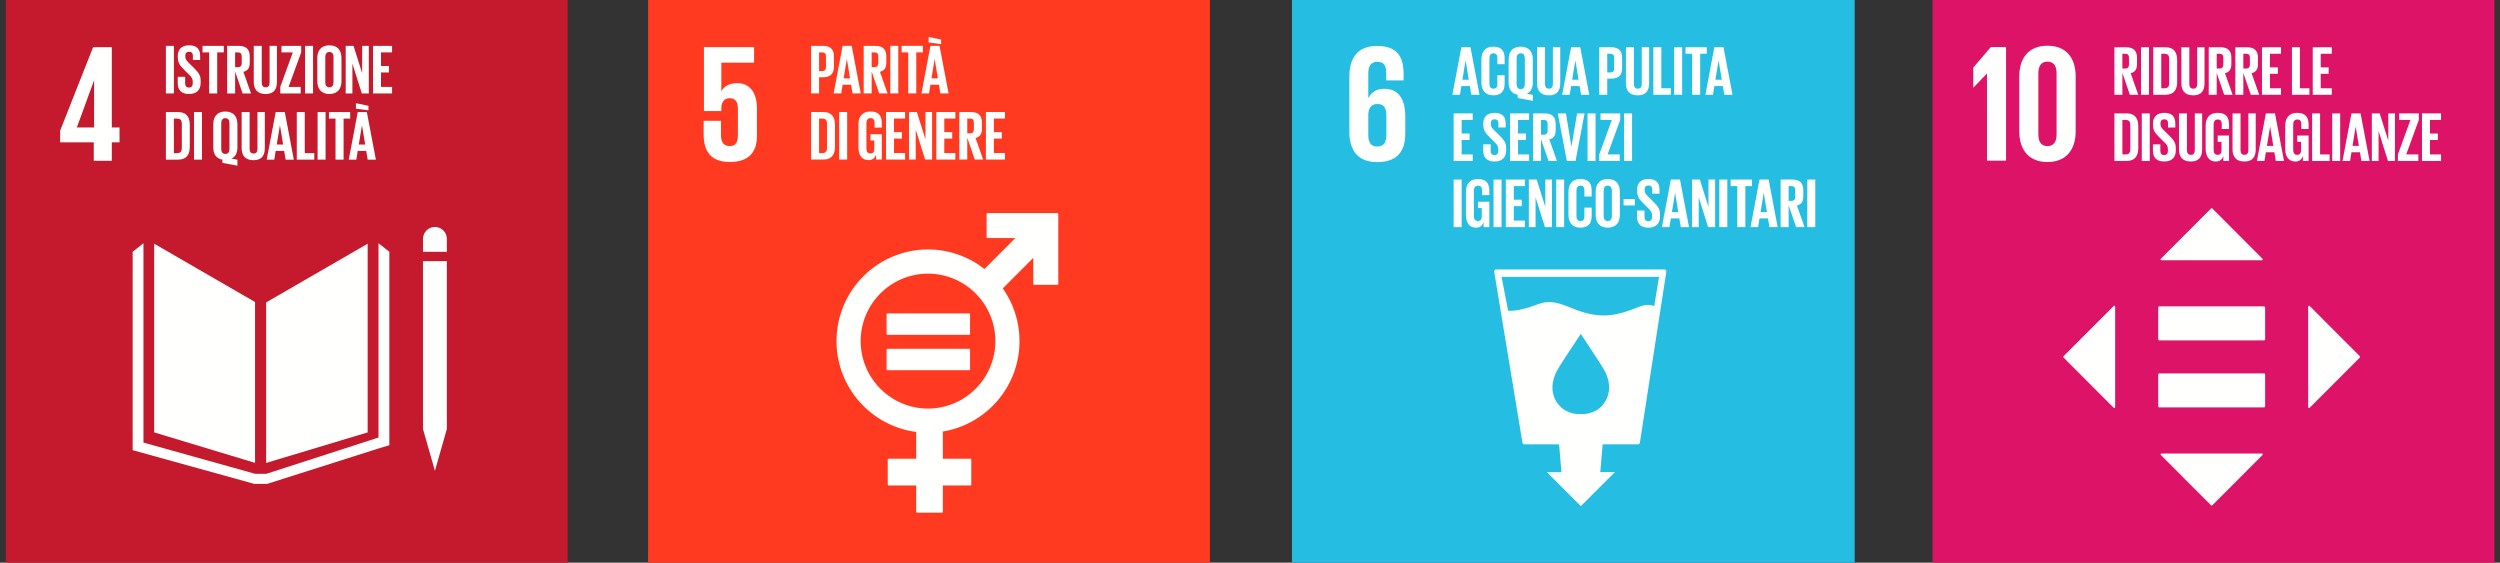 <?xml version="1.0" encoding="UTF-8"?>
<svg width="311px" height="70px" viewBox="0 0 311 70" version="1.1" xmlns="http://www.w3.org/2000/svg" xmlns:xlink="http://www.w3.org/1999/xlink">
    <rect x="0" y="0" width="311" height="70" fill="#333333" stroke="none"/>
    <title>dream-center-ita</title>
    <g id="🔪-05-Export" stroke="none" stroke-width="1" fill="none" fill-rule="evenodd">
        <g id="Icone" transform="translate(-159, -5460)">
            <g id="dream-center-ita" transform="translate(159.721, 5460)">
                <g id="SDG-icon-IT--04">
                    <polygon id="Fill-1" fill="#C5192D" points="0 70 69.896 70 69.896 0 0 0"></polygon>
                    <path d="M8.84,15.855 L10.963,10.04 L10.984,10.04 L10.984,15.855 L8.84,15.855 Z M10.942,20.001 L13.189,20.001 L13.189,17.709 L14.147,17.709 L14.147,15.855 L13.189,15.855 L13.189,5.872 L10.858,5.872 L6.76,16.25 L6.76,17.709 L10.942,17.709 L10.942,20.001 L10.942,20.001 Z" id="Fill-3" fill="#FFFFFE"></path>
                    <polyline id="Fill-4" fill="#FFFFFE" points="31.007 37.572 18.458 30.315 18.458 53.79 31.007 57.581 31.007 37.572"></polyline>
                    <polyline id="Fill-5" fill="#FFFFFE" points="32.386 37.62 32.386 57.589 45.016 53.787 45.016 30.316 32.386 37.62"></polyline>
                    <path d="M54.867,29.721 C54.867,28.899 54.202,28.234 53.383,28.234 C52.562,28.234 51.898,28.899 51.898,29.721 L51.898,31.324 L54.867,31.324 L54.867,29.721" id="Fill-6" fill="#FFFFFE"></path>
                    <polyline id="Fill-7" fill="#FFFFFE" points="52.267 53.373 51.898 53.373 53.383 58.57 54.866 53.373 54.497 53.373 54.866 53.373 54.866 32.488 51.897 32.488 51.897 53.373 52.267 53.373"></polyline>
                    <polyline id="Fill-8" fill="#FFFFFE" points="47.712 31.323 46.366 30.259 46.366 54.426 32.424 58.938 31.007 58.938 17.126 55.055 17.126 30.259 15.78 31.323 15.78 56 30.943 60.204 32.487 60.204 46.476 55.755 47.712 55.391 47.712 31.323"></polyline>
                    <polygon id="Fill-9" fill="#FFFFFE" points="19.916 11.624 20.91 11.624 20.91 5.706 19.916 5.706"></polygon>
                    <path d="M21.389,10.349 L21.389,9.555 L22.313,9.555 L22.313,10.367 C22.313,10.699 22.461,10.891 22.801,10.891 C23.115,10.891 23.255,10.681 23.255,10.367 L23.255,10.14 C23.255,9.8 23.115,9.59 22.81,9.302 L22.226,8.717 C21.66,8.159 21.398,7.818 21.398,7.137 L21.398,6.937 C21.398,6.203 21.825,5.636 22.793,5.636 C23.786,5.636 24.178,6.125 24.178,6.98 L24.178,7.46 L23.272,7.46 L23.272,6.945 C23.272,6.605 23.115,6.439 22.801,6.439 C22.523,6.439 22.331,6.596 22.331,6.928 L22.331,7.05 C22.331,7.382 22.514,7.574 22.801,7.853 L23.438,8.482 C23.978,9.031 24.239,9.363 24.239,10.018 L24.239,10.306 C24.239,11.117 23.804,11.694 22.793,11.694 C21.782,11.694 21.389,11.126 21.389,10.349" id="Fill-10" fill="#FFFFFE"></path>
                    <polyline id="Fill-11" fill="#FFFFFE" points="24.475 5.706 27.116 5.706 27.116 6.518 26.297 6.518 26.297 11.624 25.294 11.624 25.294 6.518 24.475 6.518 24.475 5.706"></polyline>
                    <path d="M28.528,6.518 L28.528,8.359 L28.859,8.359 C29.199,8.359 29.347,8.185 29.347,7.871 L29.347,6.998 C29.347,6.675 29.199,6.518 28.859,6.518 L28.528,6.518 Z M28.528,8.909 L28.528,11.624 L27.534,11.624 L27.534,5.706 L28.981,5.706 C29.983,5.706 30.349,6.203 30.349,7.033 L30.349,7.792 C30.349,8.429 30.123,8.805 29.556,8.935 L30.506,11.624 L29.46,11.624 L28.528,8.909 L28.528,8.909 Z" id="Fill-12" fill="#FFFFFE"></path>
                    <path d="M33.732,5.706 L33.732,10.184 C33.732,11.1 33.339,11.694 32.328,11.694 C31.282,11.694 30.847,11.1 30.847,10.184 L30.847,5.706 L31.84,5.706 L31.84,10.28 C31.84,10.629 31.98,10.864 32.328,10.864 C32.677,10.864 32.816,10.629 32.816,10.28 L32.816,5.706 L33.732,5.706" id="Fill-13" fill="#FFFFFE"></path>
                    <polyline id="Fill-14" fill="#FFFFFE" points="35.179 10.812 36.686 10.812 36.686 11.624 34.142 11.624 34.142 10.812 35.701 6.518 34.298 6.518 34.298 5.706 36.747 5.706 36.747 6.518 35.179 10.812"></polyline>
                    <polygon id="Fill-15" fill="#FFFFFE" points="37.227 11.624 38.221 11.624 38.221 5.706 37.227 5.706"></polygon>
                    <path d="M40.766,10.253 L40.766,7.076 C40.766,6.719 40.609,6.465 40.251,6.465 C39.903,6.465 39.746,6.719 39.746,7.076 L39.746,10.253 C39.746,10.611 39.903,10.864 40.251,10.864 C40.609,10.864 40.766,10.611 40.766,10.253 Z M38.752,10.096 L38.752,7.233 C38.752,6.308 39.206,5.636 40.251,5.636 C41.306,5.636 41.759,6.308 41.759,7.233 L41.759,10.096 C41.759,11.013 41.306,11.694 40.251,11.694 C39.206,11.694 38.752,11.013 38.752,10.096 L38.752,10.096 Z" id="Fill-16" fill="#FFFFFE"></path>
                    <polyline id="Fill-17" fill="#FFFFFE" points="43.119 7.906 43.119 11.624 42.283 11.624 42.283 5.706 43.259 5.706 44.331 9.101 44.331 5.706 45.159 5.706 45.159 11.624 44.287 11.624 43.119 7.906"></polyline>
                    <polyline id="Fill-18" fill="#FFFFFE" points="45.682 5.706 48.053 5.706 48.053 6.518 46.676 6.518 46.676 8.211 47.66 8.211 47.66 9.014 46.676 9.014 46.676 10.812 48.053 10.812 48.053 11.624 45.682 11.624 45.682 5.706"></polyline>
                    <path d="M21.328,19.047 C21.738,19.047 21.895,18.803 21.895,18.445 L21.895,15.346 C21.895,14.997 21.738,14.753 21.328,14.753 L20.91,14.753 L20.91,19.047 L21.328,19.047 Z M22.888,15.53 L22.888,18.27 C22.888,19.178 22.514,19.859 21.45,19.859 L19.916,19.859 L19.916,13.941 L21.45,13.941 C22.514,13.941 22.888,14.613 22.888,15.53 L22.888,15.53 Z" id="Fill-19" fill="#FFFFFE"></path>
                    <polygon id="Fill-20" fill="#FFFFFE" points="23.412 19.859 24.405 19.859 24.405 13.941 23.412 13.941"></polygon>
                    <path d="M27.822,18.541 L27.822,15.312 C27.822,14.954 27.665,14.701 27.308,14.701 C26.959,14.701 26.802,14.954 26.802,15.312 L26.802,18.541 C26.802,18.89 26.959,19.152 27.308,19.152 C27.665,19.152 27.822,18.89 27.822,18.541 Z M26.942,20.261 L26.942,19.859 C26.148,19.72 25.809,19.135 25.809,18.332 L25.809,15.469 C25.809,14.544 26.262,13.872 27.308,13.872 C28.362,13.872 28.815,14.544 28.815,15.469 L28.815,18.332 C28.815,18.978 28.589,19.484 28.083,19.728 L28.815,19.868 L28.815,20.61 L26.942,20.261 L26.942,20.261 Z" id="Fill-21" fill="#FFFFFE"></path>
                    <path d="M32.224,13.941 L32.224,18.419 C32.224,19.335 31.831,19.929 30.82,19.929 C29.774,19.929 29.339,19.335 29.339,18.419 L29.339,13.941 L30.332,13.941 L30.332,18.515 C30.332,18.864 30.472,19.1 30.82,19.1 C31.169,19.1 31.308,18.864 31.308,18.515 L31.308,13.941 L32.224,13.941" id="Fill-22" fill="#FFFFFE"></path>
                    <path d="M33.706,17.983 L34.499,17.983 L34.106,15.608 L34.098,15.608 L33.706,17.983 Z M32.459,19.859 L33.575,13.941 L34.708,13.941 L35.832,19.859 L34.812,19.859 L34.629,18.777 L33.575,18.777 L33.4,19.859 L32.459,19.859 L32.459,19.859 Z" id="Fill-23" fill="#FFFFFE"></path>
                    <polyline id="Fill-24" fill="#FFFFFE" points="36.198 13.941 37.192 13.941 37.192 19.047 38.377 19.047 38.377 19.859 36.198 19.859 36.198 13.941"></polyline>
                    <polygon id="Fill-25" fill="#FFFFFE" points="38.787 19.859 39.781 19.859 39.781 13.941 38.787 13.941"></polygon>
                    <polyline id="Fill-26" fill="#FFFFFE" points="40.199 13.941 42.84 13.941 42.84 14.753 42.021 14.753 42.021 19.859 41.018 19.859 41.018 14.753 40.199 14.753 40.199 13.941"></polyline>
                    <path d="M43.912,17.983 L44.705,17.983 L44.313,15.608 L44.304,15.608 L43.912,17.983 Z M43.555,12.833 L45.115,13.164 L45.115,13.723 L43.555,13.522 L43.555,12.833 Z M42.666,19.859 L43.781,13.941 L44.915,13.941 L46.039,19.859 L45.019,19.859 L44.836,18.777 L43.781,18.777 L43.607,19.859 L42.666,19.859 L42.666,19.859 Z" id="Fill-27" fill="#FFFFFE"></path>
                </g>
                <g id="SDG-icon-IT--05" transform="translate(79.896, 0)">
                    <polygon id="Fill-1" fill="#FF3A21" points="0 70 69.896 70 69.896 0 0 0"></polygon>
                    <path d="M11.133,10.341 C10.197,10.341 9.511,10.673 9.136,11.319 L9.115,11.319 L9.115,7.799 L13.192,7.799 L13.192,5.863 L6.953,5.863 L6.953,13.819 L9.115,13.819 L9.115,13.506 C9.115,12.673 9.49,12.214 10.155,12.214 C10.883,12.214 11.175,12.715 11.175,13.486 L11.175,16.902 C11.175,17.652 10.904,18.172 10.176,18.172 C9.365,18.172 9.074,17.631 9.074,16.798 L9.074,15.027 L6.91,15.027 L6.91,16.631 C6.91,18.776 7.763,20.151 10.176,20.151 C12.568,20.151 13.545,18.881 13.545,16.922 L13.545,13.465 C13.545,11.236 12.401,10.341 11.133,10.341" id="Fill-3" fill="#FFFFFE"></path>
                    <path d="M34.827,50.824 C30.207,50.824 26.449,47.059 26.449,42.432 C26.449,37.805 30.207,34.04 34.827,34.04 C39.448,34.04 43.207,37.805 43.207,42.432 C43.207,47.059 39.448,50.824 34.827,50.824 M50.919,26.502 L42.228,26.502 C42.168,26.502 42.117,26.551 42.117,26.613 L42.117,29.505 C42.117,29.567 42.168,29.616 42.228,29.616 L45.689,29.616 L41.846,33.466 C39.91,31.943 37.474,31.031 34.827,31.031 C28.551,31.031 23.443,36.145 23.443,42.432 C23.443,48.22 27.773,53.01 33.358,53.734 L33.358,57.067 L29.93,57.067 C29.866,57.067 29.818,57.117 29.818,57.177 L29.818,60.278 C29.818,60.339 29.866,60.388 29.93,60.388 L33.358,60.388 L33.358,63.669 C33.358,63.73 33.407,63.779 33.468,63.779 L36.562,63.779 C36.624,63.779 36.675,63.73 36.675,63.669 L36.675,60.388 L40.102,60.388 C40.163,60.388 40.213,60.339 40.213,60.278 L40.213,57.177 C40.213,57.117 40.163,57.067 40.102,57.067 L36.675,57.067 L36.675,53.68 C42.076,52.793 46.211,48.088 46.211,42.432 C46.211,39.992 45.439,37.731 44.131,35.875 L47.92,32.08 L47.92,35.318 C47.92,35.379 47.971,35.428 48.032,35.428 L50.919,35.428 C50.981,35.428 51.032,35.379 51.032,35.318 L51.032,26.613 C51.032,26.551 50.981,26.502 50.919,26.502" id="Fill-4" fill="#FFFFFE"></path>
                    <path d="M39.945,38.987 L29.782,38.987 C29.721,38.987 29.672,39.033 29.672,39.087 L29.672,41.551 C29.672,41.609 29.721,41.652 29.782,41.652 L39.945,41.652 C40.008,41.652 40.058,41.609 40.058,41.551 L40.058,39.087 C40.058,39.033 40.008,38.987 39.945,38.987" id="Fill-5" fill="#FFFFFE"></path>
                    <path d="M39.945,43.387 L29.782,43.387 C29.721,43.387 29.672,43.434 29.672,43.49 L29.672,45.954 C29.672,46.009 29.721,46.053 29.782,46.053 L39.945,46.053 C40.008,46.053 40.058,46.009 40.058,45.954 L40.058,43.49 C40.058,43.434 40.008,43.387 39.945,43.387" id="Fill-6" fill="#FFFFFE"></path>
                    <path d="M21.276,6.515 L21.276,8.844 L21.642,8.844 C21.982,8.844 22.13,8.678 22.13,8.355 L22.13,6.994 C22.13,6.672 21.982,6.515 21.642,6.515 L21.276,6.515 Z M20.283,5.703 L21.755,5.703 C22.757,5.703 23.123,6.201 23.123,7.029 L23.123,8.277 C23.123,9.106 22.757,9.612 21.755,9.612 L21.276,9.612 L21.276,11.618 L20.283,11.618 L20.283,5.703 L20.283,5.703 Z" id="Fill-7" fill="#FFFFFE"></path>
                    <path d="M24.334,9.743 L25.127,9.743 L24.735,7.37 L24.726,7.37 L24.334,9.743 Z M23.088,11.618 L24.203,5.703 L25.336,5.703 L26.459,11.618 L25.44,11.618 L25.257,10.537 L24.203,10.537 L24.029,11.618 L23.088,11.618 L23.088,11.618 Z" id="Fill-8" fill="#FFFFFE"></path>
                    <path d="M27.819,6.515 L27.819,8.355 L28.15,8.355 C28.49,8.355 28.638,8.181 28.638,7.867 L28.638,6.994 C28.638,6.672 28.49,6.515 28.15,6.515 L27.819,6.515 Z M27.819,8.905 L27.819,11.618 L26.826,11.618 L26.826,5.703 L28.272,5.703 C29.274,5.703 29.64,6.201 29.64,7.029 L29.64,7.788 C29.64,8.425 29.413,8.8 28.847,8.931 L29.796,11.618 L28.751,11.618 L27.819,8.905 L27.819,8.905 Z" id="Fill-9" fill="#FFFFFE"></path>
                    <polygon id="Fill-10" fill="#FFFFFE" points="30.136 11.618 31.129 11.618 31.129 5.703 30.136 5.703"></polygon>
                    <polyline id="Fill-11" fill="#FFFFFE" points="31.548 5.703 34.187 5.703 34.187 6.515 33.368 6.515 33.368 11.618 32.367 11.618 32.367 6.515 31.548 6.515 31.548 5.703"></polyline>
                    <path d="M35.259,9.743 L36.052,9.743 L35.66,7.37 L35.651,7.37 L35.259,9.743 Z M34.902,4.595 L36.461,4.927 L36.461,5.485 L34.902,5.285 L34.902,4.595 Z M34.013,11.618 L35.128,5.703 L36.261,5.703 L37.385,11.618 L36.365,11.618 L36.183,10.537 L35.128,10.537 L34.954,11.618 L34.013,11.618 L34.013,11.618 Z" id="Fill-12" fill="#FFFFFE"></path>
                    <path d="M21.694,19.038 C22.103,19.038 22.26,18.794 22.26,18.436 L22.26,15.339 C22.26,14.99 22.103,14.746 21.694,14.746 L21.276,14.746 L21.276,19.038 L21.694,19.038 Z M23.253,15.522 L23.253,18.262 C23.253,19.169 22.879,19.85 21.816,19.85 L20.283,19.85 L20.283,13.935 L21.816,13.935 C22.879,13.935 23.253,14.606 23.253,15.522 L23.253,15.522 Z" id="Fill-13" fill="#FFFFFE"></path>
                    <polygon id="Fill-14" fill="#FFFFFE" points="23.776 19.85 24.77 19.85 24.77 13.935 23.776 13.935"></polygon>
                    <path d="M27.671,16.692 L29.082,16.692 L29.082,19.85 L28.368,19.85 L28.368,19.204 C28.237,19.649 27.958,19.92 27.418,19.92 C26.564,19.92 26.172,19.239 26.172,18.323 L26.172,15.461 C26.172,14.537 26.616,13.865 27.662,13.865 C28.76,13.865 29.082,14.476 29.082,15.348 L29.082,15.871 L28.176,15.871 L28.176,15.269 C28.176,14.903 28.037,14.694 27.679,14.694 C27.322,14.694 27.165,14.947 27.165,15.304 L27.165,18.48 C27.165,18.838 27.313,19.091 27.653,19.091 C27.976,19.091 28.141,18.908 28.141,18.524 L28.141,17.477 L27.671,17.477 L27.671,16.692" id="Fill-15" fill="#FFFFFE"></path>
                    <polyline id="Fill-16" fill="#FFFFFE" points="29.605 13.935 31.974 13.935 31.974 14.746 30.598 14.746 30.598 16.438 31.582 16.438 31.582 17.241 30.598 17.241 30.598 19.038 31.974 19.038 31.974 19.85 29.605 19.85 29.605 13.935"></polyline>
                    <polyline id="Fill-17" fill="#FFFFFE" points="33.299 16.133 33.299 19.85 32.462 19.85 32.462 13.935 33.438 13.935 34.51 17.328 34.51 13.935 35.337 13.935 35.337 19.85 34.466 19.85 33.299 16.133"></polyline>
                    <polyline id="Fill-18" fill="#FFFFFE" points="35.86 13.935 38.23 13.935 38.23 14.746 36.853 14.746 36.853 16.438 37.838 16.438 37.838 17.241 36.853 17.241 36.853 19.038 38.23 19.038 38.23 19.85 35.86 19.85 35.86 13.935"></polyline>
                    <path d="M39.711,14.746 L39.711,16.587 L40.042,16.587 C40.382,16.587 40.53,16.412 40.53,16.098 L40.53,15.226 C40.53,14.903 40.382,14.746 40.042,14.746 L39.711,14.746 Z M39.711,17.137 L39.711,19.85 L38.718,19.85 L38.718,13.935 L40.164,13.935 C41.166,13.935 41.532,14.432 41.532,15.261 L41.532,16.02 C41.532,16.657 41.305,17.032 40.739,17.163 L41.688,19.85 L40.643,19.85 L39.711,17.137 L39.711,17.137 Z" id="Fill-19" fill="#FFFFFE"></path>
                    <polyline id="Fill-20" fill="#FFFFFE" points="42.028 13.935 44.398 13.935 44.398 14.746 43.022 14.746 43.022 16.438 44.006 16.438 44.006 17.241 43.022 17.241 43.022 19.038 44.398 19.038 44.398 19.85 42.028 19.85 42.028 13.935"></polyline>
                </g>
                <g id="SDG-icon-IT--06" transform="translate(160, 0)">
                    <polygon id="Fill-1" fill="#26BDE2" points="0 70 70 70 70 0 0 0"></polygon>
                    <path d="M9.493,14.23 C9.534,13.439 9.867,12.939 10.617,12.939 C11.429,12.939 11.742,13.439 11.742,14.356 L11.742,16.814 C11.742,17.709 11.41,18.23 10.597,18.23 C9.805,18.23 9.493,17.688 9.493,16.814 L9.493,14.23 Z M10.597,20.167 C13.116,20.167 14.096,18.792 14.096,16.604 L14.096,14.522 C14.096,12.21 13.179,11.044 11.471,11.044 C10.471,11.044 9.867,11.503 9.513,12.189 L9.493,12.189 L9.493,9.148 C9.493,8.294 9.764,7.69 10.617,7.69 C11.471,7.69 11.722,8.191 11.722,9.065 L11.722,10.002 L13.887,10.002 L13.887,9.252 C13.887,7.169 13.2,5.712 10.576,5.712 C8.076,5.712 7.139,7.315 7.139,9.523 L7.139,16.396 C7.139,18.584 8.097,20.167 10.597,20.167 L10.597,20.167 Z" id="Fill-3" fill="#FFFFFE"></path>
                    <path d="M45.065,38.077 C44.498,37.827 43.779,37.917 43.089,38.197 C40.492,39.25 38.725,39.628 35.993,38.773 C34.273,38.235 32.664,37.107 30.761,37.794 C29.499,38.248 28.323,38.681 26.895,38.67 L26.071,34.443 L45.658,34.443 L45.065,38.077 Z M38.426,50.628 C38.426,50.628 37.475,51.606 35.929,51.5 C34.378,51.606 33.429,50.628 33.429,50.628 C31.861,49.062 32.42,47.113 32.966,46.106 C33.303,45.475 35.712,41.857 35.919,41.549 L35.919,41.525 C35.919,41.525 35.923,41.53 35.929,41.537 L35.937,41.525 L35.937,41.549 C36.139,41.857 38.552,45.475 38.889,46.106 C39.435,47.113 39.993,49.062 38.426,50.628 Z M46.515,33.603 C46.466,33.55 46.4,33.52 46.326,33.52 L25.397,33.52 C25.324,33.52 25.258,33.55 25.209,33.603 C25.163,33.661 25.144,33.733 25.156,33.801 L28.672,55.068 C28.692,55.185 28.795,55.272 28.914,55.272 L33.229,55.272 L33.524,58.736 L31.708,58.738 L35.934,62.964 L40.17,58.729 L38.354,58.731 L38.649,55.272 L43.04,55.272 C43.162,55.272 43.263,55.185 43.281,55.064 L46.57,33.801 C46.582,33.728 46.56,33.658 46.515,33.603 L46.515,33.603 Z" id="Fill-4" fill="#FFFFFE"></path>
                    <path d="M21.202,9.915 L21.996,9.915 L21.603,7.541 L21.595,7.541 L21.202,9.915 Z M19.955,11.79 L21.071,5.875 L22.206,5.875 L23.331,11.79 L22.31,11.79 L22.127,10.708 L21.071,10.708 L20.897,11.79 L19.955,11.79 L19.955,11.79 Z" id="Fill-5" fill="#FFFFFE"></path>
                    <path d="M23.567,10.263 L23.567,7.402 C23.567,6.477 24.003,5.805 25.05,5.805 C26.149,5.805 26.455,6.416 26.455,7.289 L26.455,7.986 L25.547,7.986 L25.547,7.21 C25.547,6.844 25.425,6.634 25.067,6.634 C24.71,6.634 24.561,6.887 24.561,7.245 L24.561,10.421 C24.561,10.778 24.71,11.031 25.067,11.031 C25.425,11.031 25.547,10.804 25.547,10.455 L25.547,9.365 L26.455,9.365 L26.455,10.386 C26.455,11.232 26.106,11.86 25.05,11.86 C24.003,11.86 23.567,11.18 23.567,10.263" id="Fill-6" fill="#FFFFFE"></path>
                    <path d="M28.968,10.473 L28.968,7.245 C28.968,6.887 28.81,6.634 28.453,6.634 C28.104,6.634 27.947,6.887 27.947,7.245 L27.947,10.473 C27.947,10.822 28.104,11.084 28.453,11.084 C28.81,11.084 28.968,10.822 28.968,10.473 Z M28.086,12.192 L28.086,11.79 C27.293,11.651 26.952,11.066 26.952,10.263 L26.952,7.402 C26.952,6.477 27.406,5.805 28.453,5.805 C29.509,5.805 29.962,6.477 29.962,7.402 L29.962,10.263 C29.962,10.909 29.735,11.415 29.229,11.659 L29.962,11.799 L29.962,12.541 L28.086,12.192 L28.086,12.192 Z" id="Fill-7" fill="#FFFFFE"></path>
                    <path d="M33.374,5.875 L33.374,10.351 C33.374,11.267 32.981,11.86 31.969,11.86 C30.922,11.86 30.486,11.267 30.486,10.351 L30.486,5.875 L31.481,5.875 L31.481,10.447 C31.481,10.796 31.62,11.031 31.969,11.031 C32.318,11.031 32.458,10.796 32.458,10.447 L32.458,5.875 L33.374,5.875" id="Fill-8" fill="#FFFFFE"></path>
                    <path d="M34.857,9.915 L35.651,9.915 L35.259,7.541 L35.25,7.541 L34.857,9.915 Z M33.61,11.79 L34.726,5.875 L35.861,5.875 L36.986,11.79 L35.965,11.79 L35.782,10.708 L34.726,10.708 L34.552,11.79 L33.61,11.79 L33.61,11.79 Z" id="Fill-9" fill="#FFFFFE"></path>
                    <path d="M39.22,6.686 L39.22,9.016 L39.586,9.016 C39.927,9.016 40.075,8.85 40.075,8.527 L40.075,7.166 C40.075,6.844 39.927,6.686 39.586,6.686 L39.22,6.686 Z M38.225,5.875 L39.7,5.875 C40.703,5.875 41.07,6.372 41.07,7.201 L41.07,8.449 C41.07,9.278 40.703,9.784 39.7,9.784 L39.22,9.784 L39.22,11.79 L38.225,11.79 L38.225,5.875 L38.225,5.875 Z" id="Fill-10" fill="#FFFFFE"></path>
                    <path d="M44.429,5.875 L44.429,10.351 C44.429,11.267 44.036,11.86 43.024,11.86 C41.977,11.86 41.541,11.267 41.541,10.351 L41.541,5.875 L42.536,5.875 L42.536,10.447 C42.536,10.796 42.675,11.031 43.024,11.031 C43.373,11.031 43.513,10.796 43.513,10.447 L43.513,5.875 L44.429,5.875" id="Fill-11" fill="#FFFFFE"></path>
                    <polyline id="Fill-12" fill="#FFFFFE" points="44.953 5.875 45.947 5.875 45.947 10.979 47.134 10.979 47.134 11.79 44.953 11.79 44.953 5.875"></polyline>
                    <polygon id="Fill-13" fill="#FFFFFE" points="47.544 11.79 48.538 11.79 48.538 5.875 47.544 5.875"></polygon>
                    <polyline id="Fill-14" fill="#FFFFFE" points="48.957 5.875 51.601 5.875 51.601 6.686 50.781 6.686 50.781 11.79 49.777 11.79 49.777 6.686 48.957 6.686 48.957 5.875"></polyline>
                    <path d="M52.674,9.915 L53.468,9.915 L53.076,7.541 L53.067,7.541 L52.674,9.915 Z M51.427,11.79 L52.543,5.875 L53.678,5.875 L54.803,11.79 L53.782,11.79 L53.599,10.708 L52.543,10.708 L52.369,11.79 L51.427,11.79 L51.427,11.79 Z" id="Fill-15" fill="#FFFFFE"></path>
                    <polyline id="Fill-16" fill="#FFFFFE" points="20.112 14.107 22.485 14.107 22.485 14.918 21.106 14.918 21.106 16.611 22.092 16.611 22.092 17.413 21.106 17.413 21.106 19.21 22.485 19.21 22.485 20.022 20.112 20.022 20.112 14.107"></polyline>
                    <path d="M23.794,18.748 L23.794,17.954 L24.718,17.954 L24.718,18.765 C24.718,19.097 24.867,19.289 25.207,19.289 C25.521,19.289 25.661,19.08 25.661,18.765 L25.661,18.539 C25.661,18.198 25.521,17.989 25.216,17.701 L24.631,17.116 C24.064,16.558 23.802,16.218 23.802,15.537 L23.802,15.337 C23.802,14.604 24.23,14.037 25.198,14.037 C26.193,14.037 26.585,14.525 26.585,15.38 L26.585,15.86 L25.678,15.86 L25.678,15.345 C25.678,15.005 25.521,14.839 25.207,14.839 C24.928,14.839 24.736,14.997 24.736,15.328 L24.736,15.45 C24.736,15.782 24.919,15.974 25.207,16.253 L25.844,16.881 C26.385,17.431 26.647,17.762 26.647,18.416 L26.647,18.704 C26.647,19.516 26.21,20.091 25.198,20.091 C24.186,20.091 23.794,19.525 23.794,18.748" id="Fill-17" fill="#FFFFFE"></path>
                    <polyline id="Fill-18" fill="#FFFFFE" points="27.127 14.107 29.5 14.107 29.5 14.918 28.121 14.918 28.121 16.611 29.107 16.611 29.107 17.413 28.121 17.413 28.121 19.21 29.5 19.21 29.5 20.022 27.127 20.022 27.127 14.107"></polyline>
                    <path d="M30.983,14.918 L30.983,16.759 L31.315,16.759 C31.655,16.759 31.803,16.584 31.803,16.27 L31.803,15.398 C31.803,15.075 31.655,14.918 31.315,14.918 L30.983,14.918 Z M30.983,17.308 L30.983,20.022 L29.989,20.022 L29.989,14.107 L31.437,14.107 C32.44,14.107 32.807,14.604 32.807,15.433 L32.807,16.192 C32.807,16.829 32.58,17.204 32.013,17.335 L32.964,20.022 L31.917,20.022 L30.983,17.308 L30.983,17.308 Z" id="Fill-19" fill="#FFFFFE"></path>
                    <polyline id="Fill-20" fill="#FFFFFE" points="36.401 14.107 35.276 20.022 34.194 20.022 33.069 14.107 34.081 14.107 34.761 18.233 34.77 18.233 35.468 14.107 36.401 14.107"></polyline>
                    <polygon id="Fill-21" fill="#FFFFFE" points="36.768 20.022 37.763 20.022 37.763 14.107 36.768 14.107"></polygon>
                    <polyline id="Fill-22" fill="#FFFFFE" points="39.264 19.21 40.773 19.21 40.773 20.022 38.225 20.022 38.225 19.21 39.787 14.918 38.382 14.918 38.382 14.107 40.834 14.107 40.834 14.918 39.264 19.21"></polyline>
                    <polygon id="Fill-23" fill="#FFFFFE" points="41.314 20.022 42.309 20.022 42.309 14.107 41.314 14.107"></polygon>
                    <polygon id="Fill-24" fill="#FFFFFE" points="20.112 28.253 21.106 28.253 21.106 22.338 20.112 22.338"></polygon>
                    <path d="M23.139,25.095 L24.552,25.095 L24.552,28.253 L23.837,28.253 L23.837,27.608 C23.706,28.053 23.427,28.323 22.886,28.323 C22.031,28.323 21.639,27.643 21.639,26.726 L21.639,23.865 C21.639,22.94 22.084,22.268 23.13,22.268 C24.23,22.268 24.552,22.879 24.552,23.752 L24.552,24.275 L23.645,24.275 L23.645,23.673 C23.645,23.307 23.506,23.097 23.148,23.097 C22.79,23.097 22.633,23.35 22.633,23.708 L22.633,26.884 C22.633,27.241 22.781,27.494 23.122,27.494 C23.445,27.494 23.61,27.311 23.61,26.927 L23.61,25.88 L23.139,25.88 L23.139,25.095" id="Fill-25" fill="#FFFFFE"></path>
                    <polygon id="Fill-26" fill="#FFFFFE" points="25.076 28.253 26.071 28.253 26.071 22.338 25.076 22.338"></polygon>
                    <polyline id="Fill-27" fill="#FFFFFE" points="26.603 22.338 28.976 22.338 28.976 23.149 27.598 23.149 27.598 24.842 28.584 24.842 28.584 25.645 27.598 25.645 27.598 27.442 28.976 27.442 28.976 28.253 26.603 28.253 26.603 22.338"></polyline>
                    <polyline id="Fill-28" fill="#FFFFFE" points="30.303 24.537 30.303 28.253 29.465 28.253 29.465 22.338 30.442 22.338 31.515 25.732 31.515 22.338 32.344 22.338 32.344 28.253 31.472 28.253 30.303 24.537"></polyline>
                    <polygon id="Fill-29" fill="#FFFFFE" points="32.868 28.253 33.862 28.253 33.862 22.338 32.868 22.338"></polygon>
                    <path d="M34.395,26.726 L34.395,23.865 C34.395,22.94 34.831,22.268 35.878,22.268 C36.977,22.268 37.283,22.879 37.283,23.752 L37.283,24.449 L36.375,24.449 L36.375,23.673 C36.375,23.307 36.253,23.097 35.896,23.097 C35.538,23.097 35.389,23.35 35.389,23.708 L35.389,26.884 C35.389,27.241 35.538,27.494 35.896,27.494 C36.253,27.494 36.375,27.267 36.375,26.918 L36.375,25.828 L37.283,25.828 L37.283,26.849 C37.283,27.695 36.934,28.323 35.878,28.323 C34.831,28.323 34.395,27.643 34.395,26.726" id="Fill-30" fill="#FFFFFE"></path>
                    <path d="M39.795,26.884 L39.795,23.708 C39.795,23.35 39.638,23.097 39.281,23.097 C38.932,23.097 38.775,23.35 38.775,23.708 L38.775,26.884 C38.775,27.241 38.932,27.494 39.281,27.494 C39.638,27.494 39.795,27.241 39.795,26.884 Z M37.78,26.726 L37.78,23.865 C37.78,22.94 38.234,22.268 39.281,22.268 C40.336,22.268 40.79,22.94 40.79,23.865 L40.79,26.726 C40.79,27.643 40.336,28.323 39.281,28.323 C38.234,28.323 37.78,27.643 37.78,26.726 L37.78,26.726 Z" id="Fill-31" fill="#FFFFFE"></path>
                    <polygon id="Fill-32" fill="#FFFFFE" points="41.253 25.557 42.649 25.557 42.649 24.755 41.253 24.755"></polygon>
                    <path d="M42.928,26.979 L42.928,26.186 L43.853,26.186 L43.853,26.997 C43.853,27.328 44.001,27.52 44.342,27.52 C44.655,27.52 44.795,27.311 44.795,26.997 L44.795,26.77 C44.795,26.43 44.655,26.221 44.35,25.933 L43.766,25.348 C43.199,24.79 42.937,24.449 42.937,23.769 L42.937,23.568 C42.937,22.835 43.364,22.268 44.333,22.268 C45.327,22.268 45.72,22.757 45.72,23.612 L45.72,24.092 L44.813,24.092 L44.813,23.577 C44.813,23.237 44.655,23.071 44.342,23.071 C44.062,23.071 43.87,23.228 43.87,23.56 L43.87,23.682 C43.87,24.013 44.054,24.205 44.342,24.484 L44.978,25.113 C45.519,25.662 45.781,25.994 45.781,26.648 L45.781,26.936 C45.781,27.747 45.345,28.323 44.333,28.323 C43.321,28.323 42.928,27.756 42.928,26.979" id="Fill-33" fill="#FFFFFE"></path>
                    <path d="M47.265,26.378 L48.058,26.378 L47.666,24.004 L47.657,24.004 L47.265,26.378 Z M46.017,28.253 L47.134,22.338 L48.268,22.338 L49.393,28.253 L48.373,28.253 L48.189,27.171 L47.134,27.171 L46.959,28.253 L46.017,28.253 L46.017,28.253 Z" id="Fill-34" fill="#FFFFFE"></path>
                    <polyline id="Fill-35" fill="#FFFFFE" points="50.598 24.537 50.598 28.253 49.76 28.253 49.76 22.338 50.737 22.338 51.81 25.732 51.81 22.338 52.639 22.338 52.639 28.253 51.767 28.253 50.598 24.537"></polyline>
                    <polygon id="Fill-36" fill="#FFFFFE" points="53.163 28.253 54.157 28.253 54.157 22.338 53.163 22.338"></polygon>
                    <polyline id="Fill-37" fill="#FFFFFE" points="54.576 22.338 57.22 22.338 57.22 23.149 56.4 23.149 56.4 28.253 55.396 28.253 55.396 23.149 54.576 23.149 54.576 22.338"></polyline>
                    <path d="M58.293,26.378 L59.087,26.378 L58.695,24.004 L58.686,24.004 L58.293,26.378 Z M57.046,28.253 L58.162,22.338 L59.297,22.338 L60.422,28.253 L59.401,28.253 L59.218,27.171 L58.162,27.171 L57.988,28.253 L57.046,28.253 L57.046,28.253 Z" id="Fill-38" fill="#FFFFFE"></path>
                    <path d="M61.783,23.149 L61.783,24.99 L62.115,24.99 C62.455,24.99 62.603,24.816 62.603,24.502 L62.603,23.629 C62.603,23.307 62.455,23.149 62.115,23.149 L61.783,23.149 Z M61.783,25.54 L61.783,28.253 L60.789,28.253 L60.789,22.338 L62.237,22.338 C63.24,22.338 63.607,22.835 63.607,23.664 L63.607,24.423 C63.607,25.06 63.38,25.435 62.813,25.566 L63.764,28.253 L62.717,28.253 L61.783,25.54 L61.783,25.54 Z" id="Fill-39" fill="#FFFFFE"></path>
                    <polygon id="Fill-40" fill="#FFFFFE" points="64.104 28.253 65.099 28.253 65.099 22.338 64.104 22.338"></polygon>
                </g>
                <g id="SDG-icon-IT--10" transform="translate(239.689, 0)">
                    <polygon id="Fill-1" fill="#DD1367" points="0 70 69.896 70 69.896 0 0 0"></polygon>
                    <polyline id="Fill-3" fill="#FFFFFE" points="6.77 9.167 6.77 19.988 9.143 19.988 9.143 5.852 7.248 5.852 5.063 8.417 5.063 10.898 5.083 10.898 6.748 9.167 6.77 9.167"></polyline>
                    <path d="M13.161,16.715 L13.161,9.126 C13.161,8.271 13.472,7.666 14.285,7.666 C15.117,7.666 15.429,8.271 15.429,9.126 L15.429,16.715 C15.429,17.57 15.117,18.174 14.285,18.174 C13.472,18.174 13.161,17.57 13.161,16.715 M17.803,16.34 L17.803,9.501 C17.803,7.29 16.7,5.686 14.285,5.686 C11.891,5.686 10.786,7.29 10.786,9.501 L10.786,16.34 C10.786,18.528 11.891,20.155 14.285,20.155 C16.7,20.155 17.803,18.528 17.803,16.34" id="Fill-4" fill="#FFFFFE"></path>
                    <path d="M41.229,46.447 L28.213,46.447 C28.135,46.447 28.072,46.518 28.072,46.605 L28.072,50.522 C28.072,50.611 28.135,50.681 28.213,50.681 L41.229,50.681 C41.309,50.681 41.372,50.611 41.372,50.522 L41.372,46.605 C41.372,46.518 41.309,46.447 41.229,46.447" id="Fill-5" fill="#FFFFFE"></path>
                    <path d="M41.229,38.111 L28.213,38.111 C28.135,38.111 28.072,38.182 28.072,38.269 L28.072,42.187 C28.072,42.276 28.135,42.346 28.213,42.346 L41.229,42.346 C41.309,42.346 41.372,42.276 41.372,42.187 L41.372,38.269 C41.372,38.182 41.309,38.111 41.229,38.111" id="Fill-6" fill="#FFFFFE"></path>
                    <path d="M41.046,32.189 L34.798,25.932 C34.756,25.89 34.688,25.89 34.645,25.932 L28.398,32.189 C28.33,32.257 28.378,32.374 28.474,32.374 L40.969,32.374 C41.066,32.374 41.114,32.257 41.046,32.189" id="Fill-7" fill="#FFFFFE"></path>
                    <path d="M46.911,50.729 L53.158,44.473 C53.2,44.43 53.2,44.362 53.158,44.32 L46.911,38.063 C46.843,37.995 46.726,38.043 46.726,38.139 L46.726,50.653 C46.726,50.749 46.843,50.798 46.911,50.729" id="Fill-8" fill="#FFFFFE"></path>
                    <path d="M28.398,56.603 L34.645,62.86 C34.688,62.902 34.756,62.902 34.798,62.86 L41.046,56.603 C41.114,56.535 41.066,56.419 40.969,56.419 L28.474,56.419 C28.378,56.419 28.33,56.535 28.398,56.603" id="Fill-9" fill="#FFFFFE"></path>
                    <path d="M22.533,38.063 L16.285,44.32 C16.243,44.362 16.243,44.43 16.285,44.473 L22.533,50.729 C22.601,50.798 22.717,50.749 22.717,50.653 L22.717,38.139 C22.717,38.043 22.601,37.995 22.533,38.063" id="Fill-10" fill="#FFFFFE"></path>
                    <path d="M23.614,6.687 L23.614,8.528 L23.945,8.528 C24.285,8.528 24.433,8.354 24.433,8.039 L24.433,7.167 C24.433,6.844 24.285,6.687 23.945,6.687 L23.614,6.687 Z M23.614,9.078 L23.614,11.791 L22.621,11.791 L22.621,5.876 L24.067,5.876 C25.069,5.876 25.435,6.373 25.435,7.202 L25.435,7.961 C25.435,8.598 25.208,8.973 24.642,9.104 L25.591,11.791 L24.546,11.791 L23.614,9.078 L23.614,9.078 Z" id="Fill-11" fill="#FFFFFE"></path>
                    <polygon id="Fill-12" fill="#FFFFFE" points="25.932 11.791 26.925 11.791 26.925 5.876 25.932 5.876"></polygon>
                    <path d="M28.868,10.98 C29.277,10.98 29.434,10.735 29.434,10.378 L29.434,7.28 C29.434,6.932 29.277,6.687 28.868,6.687 L28.449,6.687 L28.449,10.98 L28.868,10.98 Z M30.427,7.464 L30.427,10.203 C30.427,11.11 30.052,11.791 28.989,11.791 L27.456,11.791 L27.456,5.876 L28.989,5.876 C30.052,5.876 30.427,6.548 30.427,7.464 L30.427,7.464 Z" id="Fill-13" fill="#FFFFFE"></path>
                    <path d="M33.833,5.876 L33.833,10.351 C33.833,11.267 33.441,11.861 32.431,11.861 C31.385,11.861 30.95,11.267 30.95,10.351 L30.95,5.876 L31.943,5.876 L31.943,10.447 C31.943,10.796 32.082,11.032 32.431,11.032 C32.779,11.032 32.919,10.796 32.919,10.447 L32.919,5.876 L33.833,5.876" id="Fill-14" fill="#FFFFFE"></path>
                    <path d="M35.35,6.687 L35.35,8.528 L35.681,8.528 C36.02,8.528 36.168,8.354 36.168,8.039 L36.168,7.167 C36.168,6.844 36.02,6.687 35.681,6.687 L35.35,6.687 Z M35.35,9.078 L35.35,11.791 L34.356,11.791 L34.356,5.876 L35.802,5.876 C36.804,5.876 37.17,6.373 37.17,7.202 L37.17,7.961 C37.17,8.598 36.944,8.973 36.377,9.104 L37.327,11.791 L36.282,11.791 L35.35,9.078 L35.35,9.078 Z" id="Fill-15" fill="#FFFFFE"></path>
                    <path d="M38.66,6.687 L38.66,8.528 L38.991,8.528 C39.331,8.528 39.479,8.354 39.479,8.039 L39.479,7.167 C39.479,6.844 39.331,6.687 38.991,6.687 L38.66,6.687 Z M38.66,9.078 L38.66,11.791 L37.667,11.791 L37.667,5.876 L39.113,5.876 C40.115,5.876 40.481,6.373 40.481,7.202 L40.481,7.961 C40.481,8.598 40.254,8.973 39.688,9.104 L40.638,11.791 L39.592,11.791 L38.66,9.078 L38.66,9.078 Z" id="Fill-16" fill="#FFFFFE"></path>
                    <polyline id="Fill-17" fill="#FFFFFE" points="40.978 5.876 43.347 5.876 43.347 6.687 41.971 6.687 41.971 8.38 42.955 8.38 42.955 9.182 41.971 9.182 41.971 10.98 43.347 10.98 43.347 11.791 40.978 11.791 40.978 5.876"></polyline>
                    <polyline id="Fill-18" fill="#FFFFFE" points="44.707 5.876 45.7 5.876 45.7 10.98 46.884 10.98 46.884 11.791 44.707 11.791 44.707 5.876"></polyline>
                    <polyline id="Fill-19" fill="#FFFFFE" points="47.294 5.876 49.663 5.876 49.663 6.687 48.287 6.687 48.287 8.38 49.272 8.38 49.272 9.182 48.287 9.182 48.287 10.98 49.663 10.98 49.663 11.791 47.294 11.791 47.294 5.876"></polyline>
                    <path d="M24.032,19.211 C24.442,19.211 24.598,18.967 24.598,18.609 L24.598,15.512 C24.598,15.163 24.442,14.919 24.032,14.919 L23.614,14.919 L23.614,19.211 L24.032,19.211 Z M25.591,15.695 L25.591,18.434 C25.591,19.342 25.217,20.022 24.154,20.022 L22.621,20.022 L22.621,14.107 L24.154,14.107 C25.217,14.107 25.591,14.779 25.591,15.695 L25.591,15.695 Z" id="Fill-20" fill="#FFFFFE"></path>
                    <polygon id="Fill-21" fill="#FFFFFE" points="26.027 20.022 27.02 20.022 27.02 14.107 26.027 14.107"></polygon>
                    <path d="M27.413,18.749 L27.413,17.955 L28.336,17.955 L28.336,18.766 C28.336,19.098 28.484,19.29 28.824,19.29 C29.137,19.29 29.277,19.08 29.277,18.766 L29.277,18.539 C29.277,18.199 29.137,17.99 28.833,17.702 L28.249,17.117 C27.683,16.559 27.421,16.219 27.421,15.538 L27.421,15.337 C27.421,14.605 27.848,14.038 28.815,14.038 C29.808,14.038 30.2,14.526 30.2,15.381 L30.2,15.861 L29.294,15.861 L29.294,15.346 C29.294,15.006 29.137,14.84 28.824,14.84 C28.545,14.84 28.353,14.997 28.353,15.329 L28.353,15.451 C28.353,15.782 28.536,15.974 28.824,16.253 L29.46,16.882 C30,17.431 30.261,17.763 30.261,18.417 L30.261,18.705 C30.261,19.516 29.826,20.092 28.815,20.092 C27.805,20.092 27.413,19.525 27.413,18.749" id="Fill-22" fill="#FFFFFE"></path>
                    <path d="M33.537,14.107 L33.537,18.583 C33.537,19.499 33.145,20.092 32.135,20.092 C31.089,20.092 30.654,19.499 30.654,18.583 L30.654,14.107 L31.647,14.107 L31.647,18.679 C31.647,19.028 31.786,19.263 32.135,19.263 C32.483,19.263 32.622,19.028 32.622,18.679 L32.622,14.107 L33.537,14.107" id="Fill-23" fill="#FFFFFE"></path>
                    <path d="M35.471,16.864 L36.883,16.864 L36.883,20.022 L36.168,20.022 L36.168,19.377 C36.038,19.822 35.759,20.092 35.219,20.092 C34.365,20.092 33.973,19.412 33.973,18.496 L33.973,15.634 C33.973,14.709 34.417,14.038 35.463,14.038 C36.56,14.038 36.883,14.648 36.883,15.521 L36.883,16.044 L35.977,16.044 L35.977,15.442 C35.977,15.076 35.837,14.866 35.48,14.866 C35.123,14.866 34.966,15.119 34.966,15.477 L34.966,18.653 C34.966,19.01 35.114,19.263 35.454,19.263 C35.776,19.263 35.942,19.08 35.942,18.696 L35.942,17.649 L35.471,17.649 L35.471,16.864" id="Fill-24" fill="#FFFFFE"></path>
                    <path d="M40.202,14.107 L40.202,18.583 C40.202,19.499 39.81,20.092 38.799,20.092 C37.754,20.092 37.318,19.499 37.318,18.583 L37.318,14.107 L38.312,14.107 L38.312,18.679 C38.312,19.028 38.451,19.263 38.799,19.263 C39.148,19.263 39.287,19.028 39.287,18.679 L39.287,14.107 L40.202,14.107" id="Fill-25" fill="#FFFFFE"></path>
                    <path d="M41.596,18.147 L42.389,18.147 L41.997,15.774 L41.988,15.774 L41.596,18.147 Z M40.35,20.022 L41.465,14.107 L42.598,14.107 L43.722,20.022 L42.703,20.022 L42.519,18.94 L41.465,18.94 L41.291,20.022 L40.35,20.022 L40.35,20.022 Z" id="Fill-26" fill="#FFFFFE"></path>
                    <path d="M45.368,16.864 L46.78,16.864 L46.78,20.022 L46.065,20.022 L46.065,19.377 C45.935,19.822 45.656,20.092 45.116,20.092 C44.262,20.092 43.87,19.412 43.87,18.496 L43.87,15.634 C43.87,14.709 44.314,14.038 45.36,14.038 C46.457,14.038 46.78,14.648 46.78,15.521 L46.78,16.044 L45.874,16.044 L45.874,15.442 C45.874,15.076 45.734,14.866 45.377,14.866 C45.02,14.866 44.863,15.119 44.863,15.477 L44.863,18.653 C44.863,19.01 45.011,19.263 45.351,19.263 C45.673,19.263 45.839,19.08 45.839,18.696 L45.839,17.649 L45.368,17.649 L45.368,16.864" id="Fill-27" fill="#FFFFFE"></path>
                    <polyline id="Fill-28" fill="#FFFFFE" points="47.216 14.107 48.209 14.107 48.209 19.211 49.394 19.211 49.394 20.022 47.216 20.022 47.216 14.107"></polyline>
                    <polygon id="Fill-29" fill="#FFFFFE" points="49.716 20.022 50.709 20.022 50.709 14.107 49.716 14.107"></polygon>
                    <path d="M52.242,18.147 L53.035,18.147 L52.643,15.774 L52.635,15.774 L52.242,18.147 Z M50.997,20.022 L52.112,14.107 L53.244,14.107 L54.368,20.022 L53.349,20.022 L53.166,18.94 L52.112,18.94 L51.937,20.022 L50.997,20.022 L50.997,20.022 Z" id="Fill-30" fill="#FFFFFE"></path>
                    <polyline id="Fill-31" fill="#FFFFFE" points="55.483 16.306 55.483 20.022 54.647 20.022 54.647 14.107 55.623 14.107 56.694 17.501 56.694 14.107 57.522 14.107 57.522 20.022 56.651 20.022 55.483 16.306"></polyline>
                    <polyline id="Fill-32" fill="#FFFFFE" points="58.924 19.211 60.432 19.211 60.432 20.022 57.888 20.022 57.888 19.211 59.447 14.919 58.045 14.919 58.045 14.107 60.493 14.107 60.493 14.919 58.924 19.211"></polyline>
                    <polyline id="Fill-33" fill="#FFFFFE" points="60.885 14.107 63.255 14.107 63.255 14.919 61.878 14.919 61.878 16.611 62.862 16.611 62.862 17.414 61.878 17.414 61.878 19.211 63.255 19.211 63.255 20.022 60.885 20.022 60.885 14.107"></polyline>
                </g>
            </g>
        </g>
    </g>
</svg>